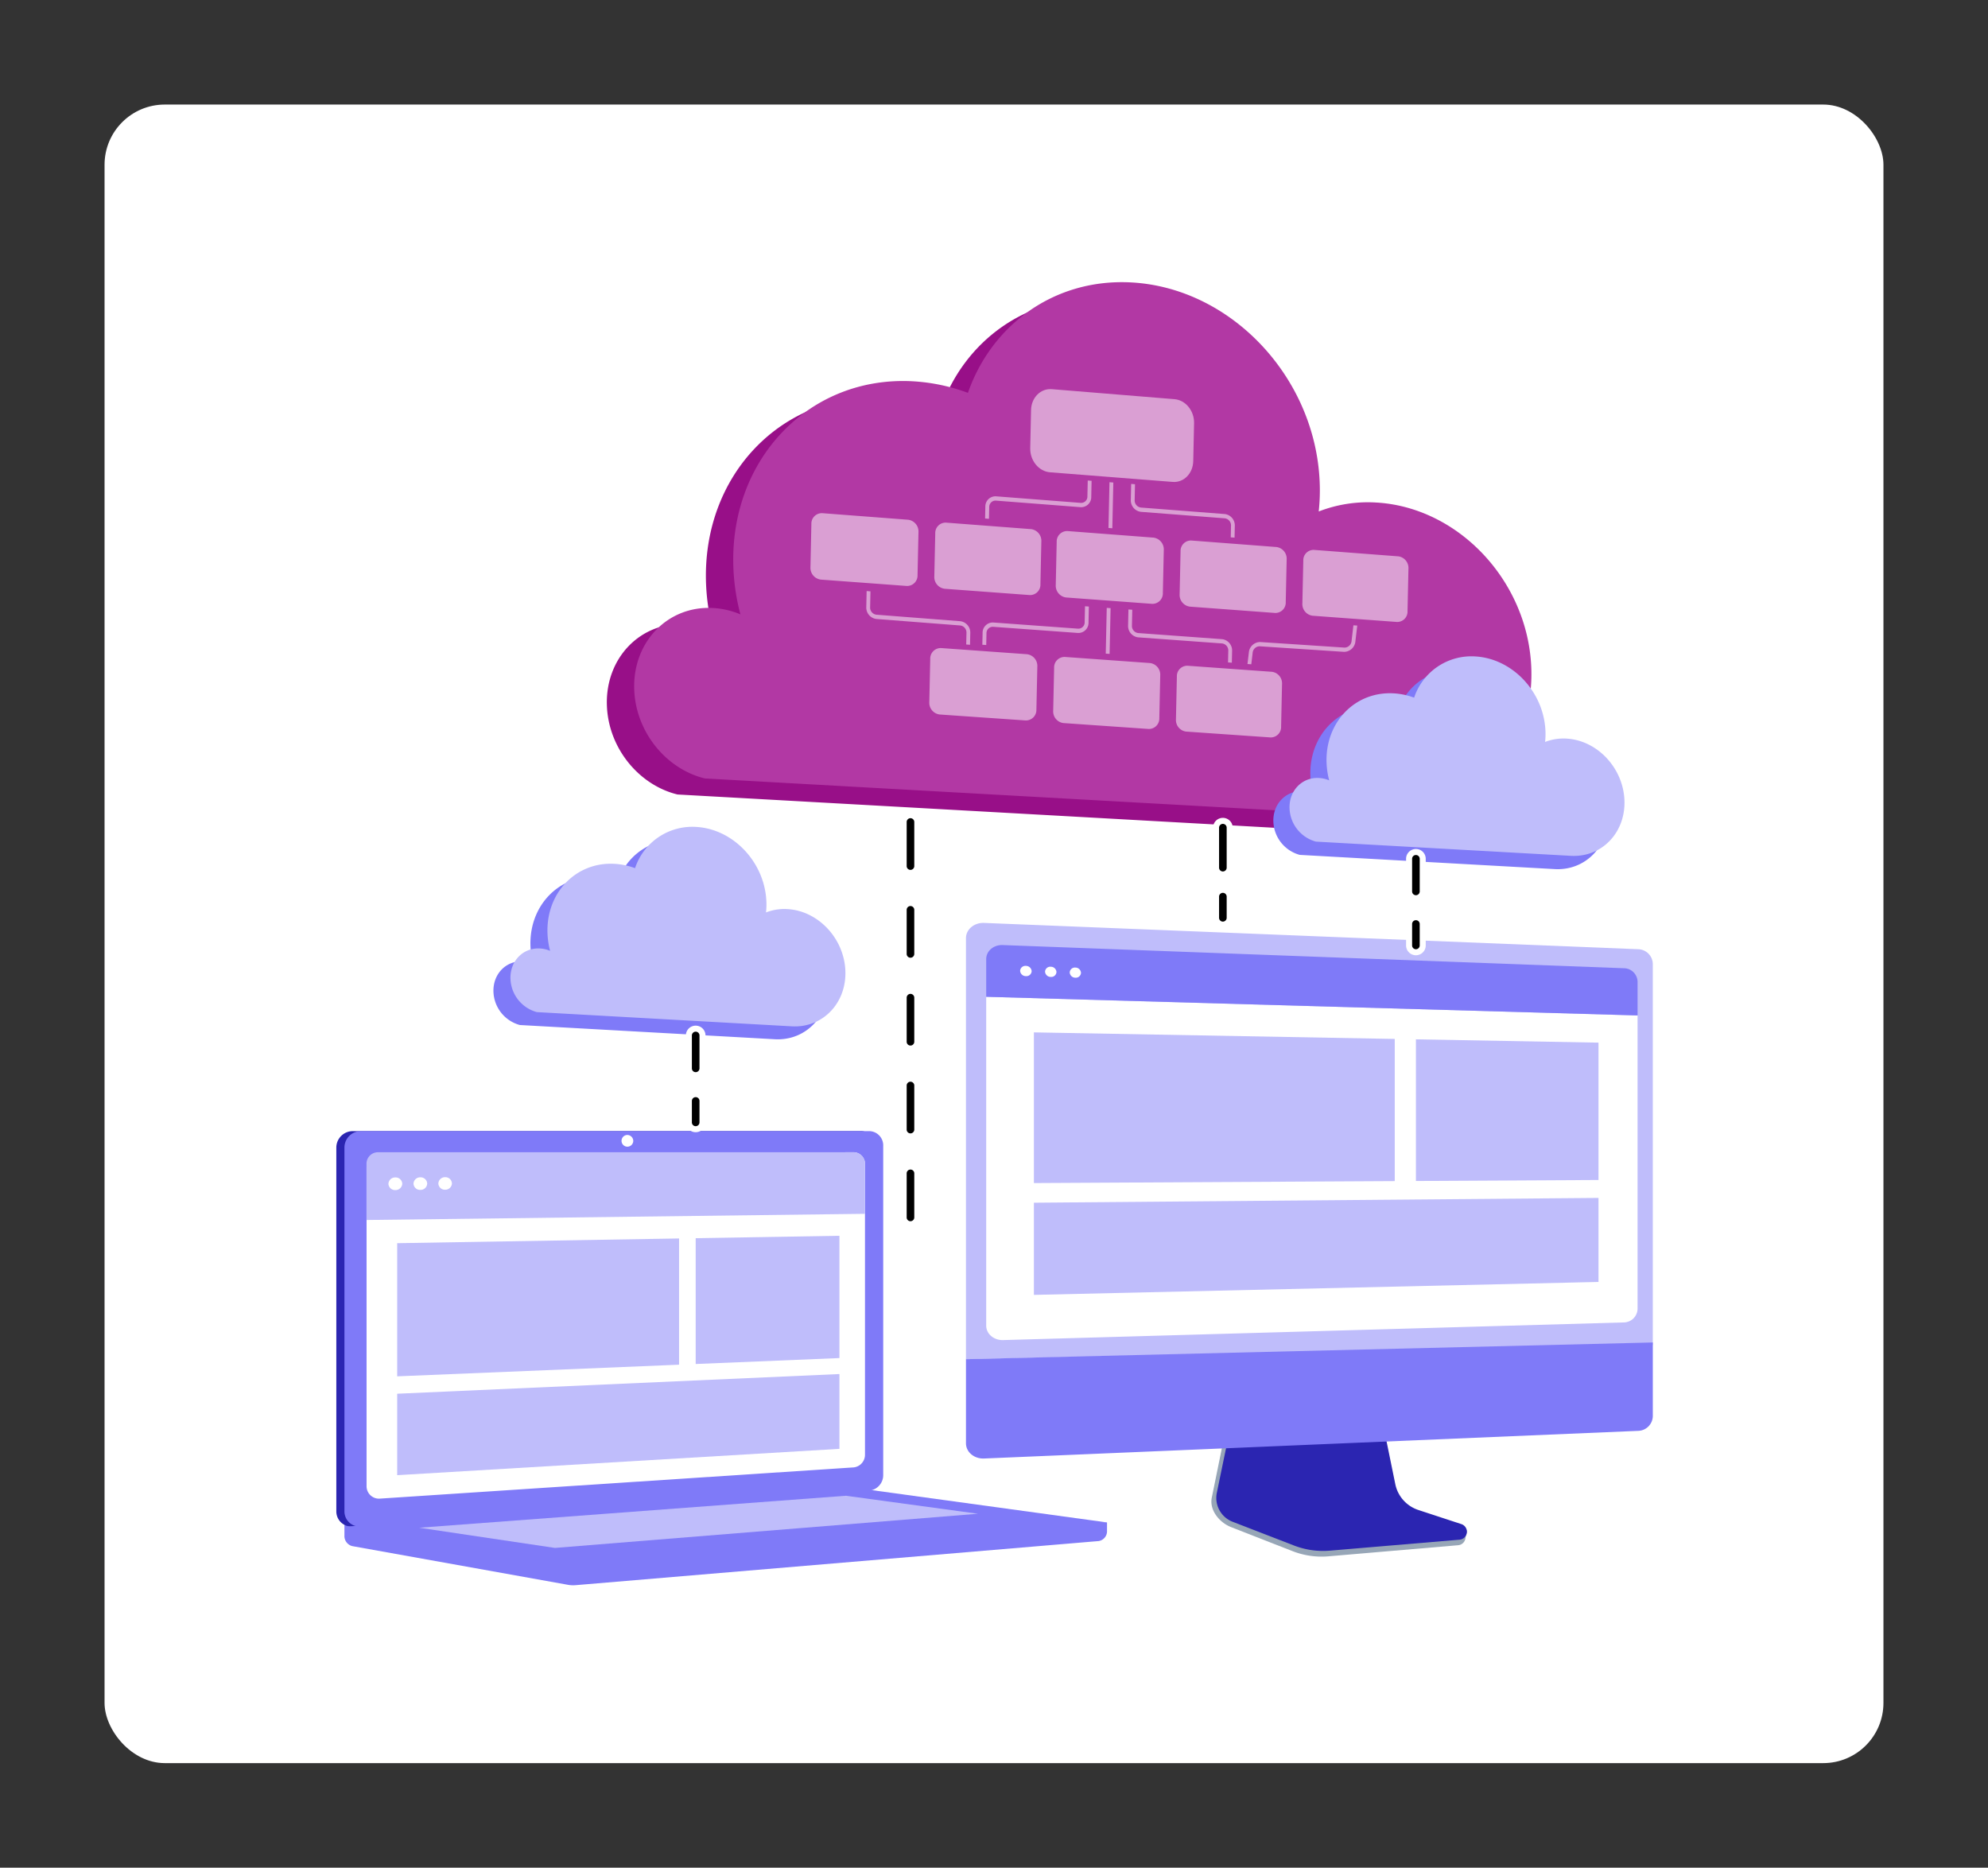 <svg xmlns="http://www.w3.org/2000/svg" width="660.475" height="620.475" viewBox="0 0 660.475 620.475">
  <rect x="0" y="0" width="660.475" height="620.475" fill="#333333" stroke="none"/>
  <g id="_4" data-name="4" transform="translate(-604.485 -6737.079)">
    <g id="Group_17317" data-name="Group 17317" transform="translate(639.222 6771.816)">
      <rect id="Rectangle_10547" data-name="Rectangle 10547" width="591" height="551" rx="20" transform="translate(0)" fill="#5e6296" opacity="0.1"/>
      <rect id="Rectangle_10548" data-name="Rectangle 10548" width="591" height="551" rx="20" transform="translate(0)" fill="#fff"/>
      <g id="Illustration" transform="translate(-384.471 -496.416)">
        <g id="Virtualization_technology" data-name="Virtualization technology" transform="translate(461.471 555.417)">
          <g id="Group_16" data-name="Group 16" transform="translate(0 282.042)">
            <path id="Path_16" data-name="Path 16" d="M731.8,3139.269l-253.355-2.207v6.529a3.463,3.463,0,0,0,2.6,3.547l71.641,12.856a9.863,9.863,0,0,0,2.57.121l173.789-14.658a3.3,3.3,0,0,0,2.753-3.463Z" transform="translate(-475.752 -3009.274)" fill="#7f7af8"/>
            <path id="Path_17" data-name="Path 17" d="M635.963,2451.5l-169.009,11.944a5.034,5.034,0,0,1-5.483-5.073V2337.547a5.475,5.475,0,0,1,5.483-5.46H635.963a4.734,4.734,0,0,1,4.506,4.936v109.22A5.16,5.16,0,0,1,635.963,2451.5Z" transform="translate(-461.471 -2332.087)" fill="#2b25b1"/>
            <path id="Path_18" data-name="Path 18" d="M652.939,2451.5,483.93,2463.441a5.034,5.034,0,0,1-5.483-5.073V2337.547a5.474,5.474,0,0,1,5.483-5.46H652.939a4.734,4.734,0,0,1,4.506,4.936v109.22A5.16,5.16,0,0,1,652.939,2451.5Z" transform="translate(-475.752 -2332.087)" fill="#7f7af8"/>
            <path id="Path_19" data-name="Path 19" d="M686.633,2480.971l-157.414,10.375a4.125,4.125,0,0,1-4.461-4.164V2381.4a4.483,4.483,0,0,1,4.461-4.476l157.414-.652a3.88,3.88,0,0,1,3.718,4.045v96.346A4.225,4.225,0,0,1,686.633,2480.971Z" transform="translate(-514.711 -2369.261)" fill="#fff"/>
            <path id="Path_20" data-name="Path 20" d="M1062.279,2342.139a1.948,1.948,0,1,1-1.944-2.031A2,2,0,0,1,1062.279,2342.139Z" transform="translate(-963.628 -2338.835)" fill="#fff"/>
            <path id="Path_21" data-name="Path 21" d="M648.722,3080.7l-170.275,12.572,74.243,13.323a9.842,9.842,0,0,0,2.57.121l176.542-14.89-80.372-11.04A12.9,12.9,0,0,0,648.722,3080.7Z" transform="translate(-475.752 -2961.827)" fill="#7f7af8"/>
            <path id="Path_22" data-name="Path 22" d="M634.958,3105.775l141.759-10.622,43.873,5.978-140.538,11.355Z" transform="translate(-607.417 -2974.018)" fill="#bfbdfb"/>
            <g id="Group_15" data-name="Group 15" transform="translate(10.027 7.015)">
              <path id="Path_23" data-name="Path 23" d="M690.268,2396.729l-165.632,2.057v-18.711a3.8,3.8,0,0,1,3.8-3.8H686.469a3.8,3.8,0,0,1,3.8,3.8Z" transform="translate(-524.636 -2376.276)" fill="#bfbdfb"/>
              <g id="Group_14" data-name="Group 14" transform="translate(10.196 27.75)">
                <path id="Path_24" data-name="Path 24" d="M682.511,2598.648l-93.645,3.869v-44.235l93.645-1.57Z" transform="translate(-588.866 -2555.819)" fill="#bfbdfb"/>
                <path id="Path_25" data-name="Path 25" d="M1261.312,2591.712l-47.759,1.973v-41.8l47.759-.8Z" transform="translate(-1114.385 -2551.084)" fill="#bfbdfb"/>
                <path id="Path_26" data-name="Path 26" d="M735.792,2865.285l-146.926,8.748v-27.058l146.926-6.542Z" transform="translate(-588.866 -2794.5)" fill="#bfbdfb"/>
              </g>
              <path id="Path_27" data-name="Path 27" d="M575.116,2431.107a2.218,2.218,0,0,1-2.292,2.11,2.187,2.187,0,0,1-2.3-2.083,2.219,2.219,0,0,1,2.3-2.11A2.187,2.187,0,0,1,575.116,2431.107Z" transform="translate(-563.24 -2420.65)" fill="#fff"/>
              <path id="Path_28" data-name="Path 28" d="M627.563,2430.855a2.2,2.2,0,0,1-2.271,2.1,2.172,2.172,0,0,1-2.277-2.074,2.2,2.2,0,0,1,2.277-2.1A2.172,2.172,0,0,1,627.563,2430.855Z" transform="translate(-607.398 -2420.446)" fill="#fff"/>
              <path id="Path_29" data-name="Path 29" d="M679.53,2430.6a2.186,2.186,0,0,1-2.251,2.091,2.156,2.156,0,0,1-2.256-2.064,2.186,2.186,0,0,1,2.256-2.091A2.156,2.156,0,0,1,679.53,2430.6Z" transform="translate(-651.149 -2420.243)" fill="#fff"/>
            </g>
          </g>
          <g id="Group_22" data-name="Group 22" transform="translate(209.188 212.867)">
            <path id="Path_31" data-name="Path 31" d="M2361.069,2940.035a11.57,11.57,0,0,1-7.672-8.711l-5.7-28.222-48.779,1.732-6,29.4c-.841,4.117,2.525,8.249,6.4,9.765l20.408,7.985a26.533,26.533,0,0,0,11.931,1.73l43.129-3.69a2.676,2.676,0,0,0,2.419-2.37c.147-1.271,1.03-2.7-.172-3.1Z" transform="translate(-2211.255 -2743.28)" fill="#97a6b7"/>
            <path id="Path_32" data-name="Path 32" d="M2370.267,2931.683a11.469,11.469,0,0,1-7.664-8.6l-5.7-27.867-47.59,1.712-6,29.031a8.494,8.494,0,0,0,5.255,9.64l20.387,7.885a26.783,26.783,0,0,0,11.919,1.708l43.085-3.643a2.658,2.658,0,0,0,.6-5.175Z" transform="translate(-2219.971 -2736.644)" fill="#2b25b1"/>
            <path id="Path_33" data-name="Path 33" d="M2007.4,2036.531V1909.984a4.989,4.989,0,0,0-4.759-4.909l-217.409-8.739c-3.308-.133-6.023,2.153-6.023,5.081v139.853Z" transform="translate(-1779.213 -1896.33)" fill="#bfbdfb"/>
            <g id="Group_18" data-name="Group 18" transform="translate(6.724 7.356)">
              <path id="Path_34" data-name="Path 34" d="M1821.572,2050.974v109.245c0,2.727,2.521,4.886,5.593,4.8l206.334-5.868a4.615,4.615,0,0,0,4.472-4.549v-97.434Z" transform="translate(-1821.572 -2033.781)" fill="#fff"/>
              <path id="Path_35" data-name="Path 35" d="M2037.972,1966.054v-11.182a4.57,4.57,0,0,0-4.381-4.495l-206.54-7.706c-3.01-.112-5.479,1.981-5.479,4.652v12.537Z" transform="translate(-1821.572 -1942.668)" fill="#7f7af8"/>
              <g id="Group_17" data-name="Group 17" transform="translate(11.268 6.922)">
                <path id="Path_36" data-name="Path 36" d="M1896.382,1988.036a1.748,1.748,0,0,1-1.912,1.639,1.892,1.892,0,0,1-1.917-1.765,1.748,1.748,0,0,1,1.917-1.639A1.892,1.892,0,0,1,1896.382,1988.036Z" transform="translate(-1892.552 -1986.27)" fill="#fff"/>
                <path id="Path_37" data-name="Path 37" d="M1948.545,1989.8a1.731,1.731,0,0,1-1.89,1.63,1.874,1.874,0,0,1-1.9-1.754,1.732,1.732,0,0,1,1.9-1.63A1.874,1.874,0,0,1,1948.545,1989.8Z" transform="translate(-1936.472 -1987.762)" fill="#fff"/>
                <path id="Path_38" data-name="Path 38" d="M2000.1,1991.54a1.715,1.715,0,0,1-1.868,1.621,1.857,1.857,0,0,1-1.873-1.744,1.716,1.716,0,0,1,1.873-1.621A1.856,1.856,0,0,1,2000.1,1991.54Z" transform="translate(-1979.879 -1989.236)" fill="#fff"/>
              </g>
            </g>
            <path id="Path_39" data-name="Path 39" d="M1779.213,2779.933v27.93c0,2.927,2.715,5.208,6.023,5.068l217.409-9.191a5,5,0,0,0,4.759-4.919v-24.438Z" transform="translate(-1779.213 -2634.994)" fill="#7f7af8"/>
            <g id="Group_20" data-name="Group 20" transform="translate(22.567 36.368)">
              <g id="Group_19" data-name="Group 19">
                <path id="Path_40" data-name="Path 40" d="M2041.253,2174.829l-119.884.65v-50.058l119.884,2.181Z" transform="translate(-1921.369 -2125.421)" fill="#bfbdfb"/>
                <path id="Path_41" data-name="Path 41" d="M2781.522,2186.7l-60.662.329v-47.061l60.662,1.1Z" transform="translate(-2593.943 -2137.656)" fill="#bfbdfb"/>
                <path id="Path_42" data-name="Path 42" d="M2108.948,2499.792l-187.579,4.3v-30.619l187.579-1.595Z" transform="translate(-1921.369 -2416.881)" fill="#bfbdfb"/>
              </g>
            </g>
          </g>
          <g id="Group_26" data-name="Group 26" transform="translate(89.877 0)">
            <g id="Group_25" data-name="Group 25" style="mix-blend-mode: normal;isolation: isolate">
              <g id="Group_23" data-name="Group 23" transform="translate(0 5.33)">
                <path id="Path_44" data-name="Path 44" d="M1192.688,589.074c33.2,1.74,61.264,31.449,62.689,66.363a65.026,65.026,0,0,1-.318,9.737,45.029,45.029,0,0,1,18.876-2.985c27.4,1.436,50.565,25.959,51.74,54.773,1.117,27.381-18.02,48.781-43.435,49.617-1.335.039-2.686.027-4.049-.044L1051.1,753.868c-12.791-3.12-22.875-15.318-23.448-29.373-.646-15.835,11.04-28.04,26.1-27.251a27.443,27.443,0,0,1,9.173,2.114,70.935,70.935,0,0,1-2.33-15.345c-1.472-36.095,25.154-63.892,59.467-62.094a62.405,62.405,0,0,1,18.449,3.852C1146.461,603.008,1167.415,587.75,1192.688,589.074Z" transform="translate(-1027.631 -588.995)" fill="#980f88"/>
              </g>
              <g id="Group_24" data-name="Group 24" transform="translate(9.08)">
                <path id="Path_45" data-name="Path 45" d="M1249.888,555.5c33.2,1.74,61.265,31.449,62.689,66.363a64.976,64.976,0,0,1-.318,9.737,45.031,45.031,0,0,1,18.876-2.985c27.4,1.436,50.565,25.959,51.74,54.773,1.117,27.381-18.02,48.781-43.435,49.617-1.335.039-2.686.027-4.049-.044L1108.3,720.29c-12.791-3.12-22.875-15.318-23.448-29.373-.646-15.835,11.04-28.04,26.1-27.251a27.446,27.446,0,0,1,9.173,2.114,70.934,70.934,0,0,1-2.33-15.345c-1.472-36.095,25.154-63.892,59.467-62.094a62.406,62.406,0,0,1,18.449,3.852C1203.661,569.43,1224.615,554.172,1249.888,555.5Z" transform="translate(-1084.831 -555.417)" fill="#b238a4"/>
              </g>
            </g>
          </g>
          <g id="Group_30" data-name="Group 30" transform="translate(52.196 180.945)">
            <g id="Group_29" data-name="Group 29" style="mix-blend-mode: normal;isolation: isolate">
              <g id="Group_27" data-name="Group 27" transform="translate(0 4.291)">
                <path id="Path_46" data-name="Path 46" d="M851.891,1722.308c12.393.649,22.874,11.745,23.406,24.778a24.1,24.1,0,0,1-.12,3.636,16.813,16.813,0,0,1,7.046-1.115c10.229.536,18.875,9.689,19.314,20.446.417,10.226-6.725,18.215-16.214,18.525-.5.014-1,.012-1.511-.015l-84.777-4.73a11.883,11.883,0,0,1-8.758-10.965c-.241-5.912,4.123-10.468,9.75-10.173a10.214,10.214,0,0,1,3.42.788,26.642,26.642,0,0,1-.869-5.727c-.55-13.475,9.389-23.856,22.2-23.185a23.319,23.319,0,0,1,6.887,1.44A20.034,20.034,0,0,1,851.891,1722.308Z" transform="translate(-790.269 -1722.278)" fill="#7f7af8"/>
              </g>
              <g id="Group_28" data-name="Group 28" transform="translate(5.654)">
                <path id="Path_47" data-name="Path 47" d="M887.509,1695.276c12.393.65,22.874,11.745,23.406,24.778a24.092,24.092,0,0,1-.12,3.636,16.811,16.811,0,0,1,7.046-1.115c10.229.536,18.875,9.689,19.314,20.446.417,10.226-6.725,18.216-16.214,18.525-.5.013-1,.012-1.511-.015l-84.777-4.73a11.883,11.883,0,0,1-8.758-10.965c-.241-5.912,4.123-10.468,9.75-10.174a10.212,10.212,0,0,1,3.42.788,26.622,26.622,0,0,1-.869-5.727c-.55-13.475,9.389-23.856,22.2-23.185a23.3,23.3,0,0,1,6.887,1.44A20.034,20.034,0,0,1,887.509,1695.276Z" transform="translate(-825.886 -1695.246)" fill="#bfbdfb"/>
              </g>
            </g>
          </g>
          <g id="Group_34" data-name="Group 34" transform="translate(311.307 124.306)">
            <g id="Group_33" data-name="Group 33" style="mix-blend-mode: normal;isolation: isolate">
              <g id="Group_31" data-name="Group 31" transform="translate(0 4.406)">
                <path id="Path_48" data-name="Path 48" d="M2484.11,1366.246c12.394.649,22.875,11.745,23.406,24.778a24.8,24.8,0,0,1-.12,3.636,16.814,16.814,0,0,1,7.046-1.115c10.229.536,18.876,9.689,19.315,20.446.417,10.221-6.726,18.211-16.214,18.525-.5.014-1,.012-1.511-.015l-84.781-4.73a11.884,11.884,0,0,1-8.753-10.965c-.241-5.912,4.124-10.469,9.745-10.174a10.218,10.218,0,0,1,3.425.788,26.652,26.652,0,0,1-.869-5.727c-.55-13.475,9.389-23.856,22.2-23.185a23.31,23.31,0,0,1,6.887,1.44A20.033,20.033,0,0,1,2484.11,1366.246Z" transform="translate(-2422.487 -1366.216)" fill="#7f7af8"/>
              </g>
              <g id="Group_32" data-name="Group 32" transform="translate(5.376)">
                <path id="Path_49" data-name="Path 49" d="M2517.976,1338.49c12.394.649,22.875,11.745,23.406,24.778a24.766,24.766,0,0,1-.12,3.636,16.812,16.812,0,0,1,7.046-1.115c10.229.536,18.875,9.689,19.314,20.446.417,10.221-6.726,18.21-16.214,18.525-.5.013-1,.012-1.511-.015l-84.781-4.73a11.883,11.883,0,0,1-8.753-10.965c-.241-5.912,4.124-10.468,9.745-10.174a10.217,10.217,0,0,1,3.425.788,26.653,26.653,0,0,1-.869-5.727c-.55-13.475,9.389-23.856,22.2-23.185a23.314,23.314,0,0,1,6.887,1.44A20.033,20.033,0,0,1,2517.976,1338.49Z" transform="translate(-2456.354 -1338.46)" fill="#bfbdfb"/>
              </g>
            </g>
          </g>
          <g id="Group_39" data-name="Group 39" transform="translate(117.127 155.47)">
            <g id="Group_35" data-name="Group 35" transform="translate(59.644)">
              <path id="Path_51" data-name="Path 51" d="M1651.084,1807.079a2.264,2.264,0,0,1-2.264-2.264v-14.59a2.264,2.264,0,1,1,4.527,0v14.59A2.264,2.264,0,0,1,1651.084,1807.079Zm0-29.18a2.264,2.264,0,0,1-2.264-2.264v-14.59a2.264,2.264,0,1,1,4.527,0v14.59A2.264,2.264,0,0,1,1651.084,1777.9Zm0-29.18a2.264,2.264,0,0,1-2.264-2.264v-14.59a2.264,2.264,0,1,1,4.527,0v14.59A2.264,2.264,0,0,1,1651.084,1748.718Zm0-29.18a2.264,2.264,0,0,1-2.264-2.264v-14.59a2.264,2.264,0,1,1,4.527,0v14.59A2.264,2.264,0,0,1,1651.084,1719.538Zm0-29.18a2.264,2.264,0,0,1-2.264-2.264V1673.5a2.264,2.264,0,1,1,4.527,0v14.59A2.264,2.264,0,0,1,1651.084,1690.358Z" transform="translate(-1637.103 -1649.577)" stroke="#fff" stroke-width="2"/>
            </g>
            <g id="Group_36" data-name="Group 36" transform="translate(175.148 6.791)">
              <path id="Path_54" data-name="Path 54" d="M2304.871,1723.918a2.264,2.264,0,0,1-2.264-2.264v-13.327a2.264,2.264,0,0,1,4.527,0v13.327A2.264,2.264,0,0,1,2304.871,1723.918Z" transform="translate(-2302.607 -1689.403)" stroke="#fff" stroke-width="2"/>
              <path id="Path_55" data-name="Path 55" d="M2304.871,1885.568a2.264,2.264,0,0,1-2.264-2.264v-7.074a2.264,2.264,0,0,1,4.527,0v7.074A2.264,2.264,0,0,1,2304.871,1885.568Z" transform="translate(-2302.607 -1834.394)" stroke="#fff" stroke-width="2"/>
            </g>
            <g id="Group_37" data-name="Group 37" transform="translate(239.281 15.846)">
              <path id="Path_57" data-name="Path 57" d="M2708.865,1763.057a2.264,2.264,0,0,1-2.264-2.264v-10.875a2.264,2.264,0,0,1,4.527,0v10.875A2.264,2.264,0,0,1,2708.865,1763.057Z" transform="translate(-2706.601 -1729.706)" stroke="#fff" stroke-width="2"/>
              <path id="Path_58" data-name="Path 58" d="M2708.865,1896.263A2.264,2.264,0,0,1,2706.6,1894v-7.074a2.264,2.264,0,1,1,4.527,0V1894A2.264,2.264,0,0,1,2708.865,1896.263Z" transform="translate(-2706.601 -1844.964)" stroke="#fff" stroke-width="2"/>
            </g>
            <g id="Group_38" data-name="Group 38" transform="translate(0 74.632)">
              <path id="Path_60" data-name="Path 60" d="M1201.557,2133.372a2.264,2.264,0,0,1-2.264-2.264v-10.875a2.264,2.264,0,1,1,4.527,0v10.875A2.264,2.264,0,0,1,1201.557,2133.372Z" transform="translate(-1199.293 -2100.021)" stroke="#fff" stroke-width="2"/>
              <path id="Path_61" data-name="Path 61" d="M1201.557,2266.578a2.264,2.264,0,0,1-2.264-2.264v-7.074a2.264,2.264,0,1,1,4.527,0v7.074A2.264,2.264,0,0,1,1201.557,2266.578Z" transform="translate(-1199.293 -2215.279)" stroke="#fff" stroke-width="2"/>
            </g>
          </g>
          <g id="Group_45" data-name="Group 45" transform="translate(157.518 35.528)" opacity="0.519" style="mix-blend-mode: normal;isolation: isolate">
            <path id="Path_62" data-name="Path 62" d="M1961.633,782.564l-40.761-3.328c-3.718-.3-6.806,2.8-6.9,6.935l-.275,12.668c-.09,4.133,2.854,7.721,6.572,8.013l40.763,3.2c3.681.289,6.735-2.807,6.824-6.916l.273-12.592C1968.224,786.439,1965.314,782.865,1961.633,782.564Z" transform="translate(-1840.679 -779.216)" fill="#fff"/>
            <g id="Group_40" data-name="Group 40" transform="translate(0 41.207)">
              <path id="Path_63" data-name="Path 63" d="M1999.608,1078.417l-28.594-2.185a3.474,3.474,0,0,0-3.587,3.61l-.311,14.321a3.95,3.95,0,0,0,3.419,4.137l28.6,2.115a3.465,3.465,0,0,0,3.562-3.605l.31-14.265A3.941,3.941,0,0,0,1999.608,1078.417Z" transform="translate(-1885.616 -1070.281)" fill="#fff"/>
              <path id="Path_64" data-name="Path 64" d="M2258.55,1098.194l-28.333-2.165a3.452,3.452,0,0,0-3.555,3.595l-.309,14.256a3.925,3.925,0,0,0,3.387,4.117l28.335,2.1a3.443,3.443,0,0,0,3.53-3.59l.308-14.2A3.916,3.916,0,0,0,2258.55,1098.194Z" transform="translate(-2103.698 -1086.935)" fill="#fff"/>
              <path id="Path_65" data-name="Path 65" d="M1486.215,1040.986l-28.594-2.185a3.474,3.474,0,0,0-3.587,3.61l-.311,14.322a3.95,3.95,0,0,0,3.419,4.137l28.6,2.115a3.465,3.465,0,0,0,3.562-3.605l.31-14.265A3.941,3.941,0,0,0,1486.215,1040.986Z" transform="translate(-1453.723 -1038.791)" fill="#fff"/>
              <path id="Path_66" data-name="Path 66" d="M1745.156,1060.762l-28.333-2.165a3.452,3.452,0,0,0-3.555,3.595l-.31,14.256a3.925,3.925,0,0,0,3.387,4.117l28.335,2.1a3.444,3.444,0,0,0,3.53-3.59l.308-14.2A3.916,3.916,0,0,0,1745.156,1060.762Z" transform="translate(-1671.805 -1055.445)" fill="#fff"/>
              <path id="Path_67" data-name="Path 67" d="M2515.138,1117.792l-28.077-2.146a3.43,3.43,0,0,0-3.523,3.58l-.308,14.191a3.9,3.9,0,0,0,3.356,4.1l28.078,2.077a3.421,3.421,0,0,0,3.5-3.575l.307-14.136A3.891,3.891,0,0,0,2515.138,1117.792Z" transform="translate(-2319.798 -1103.438)" fill="#fff"/>
            </g>
            <g id="Group_41" data-name="Group 41" transform="translate(58.02 30.368)">
              <path id="Path_68" data-name="Path 68" d="M2078.725,989.376l-1.279-.1.33-15.2,1.279.1Z" transform="translate(-2036.451 -973.509)" fill="#fff"/>
              <path id="Path_69" data-name="Path 69" d="M1820.5,983.236l-1.291-.1.084-3.867a3.379,3.379,0,0,1,3.486-3.512l28.272,2.191a2.086,2.086,0,0,0,2.149-2.172l.114-5.267,1.281.1-.114,5.266a3.361,3.361,0,0,1-3.461,3.5l-28.272-2.187a2.1,2.1,0,0,0-2.163,2.18Z" transform="translate(-1819.207 -970.511)" fill="#fff"/>
              <path id="Path_70" data-name="Path 70" d="M2158.673,995.482l-1.268-.1.083-3.832a2.368,2.368,0,0,0-2.025-2.483l-27.97-2.163a3.834,3.834,0,0,1-3.286-4.016l.114-5.258,1.277.1-.114,5.258a2.38,2.38,0,0,0,2.039,2.493l27.97,2.168a3.815,3.815,0,0,1,3.262,4Z" transform="translate(-2075.788 -976.502)" fill="#fff"/>
            </g>
            <g id="Group_42" data-name="Group 42" transform="translate(18.552 67.097)">
              <path id="Path_71" data-name="Path 71" d="M1605.057,1219.728l-1.268-.1.083-3.832a2.368,2.368,0,0,0-2.025-2.483l-27.97-2.164a3.834,3.834,0,0,1-3.286-4.015l.114-5.258,1.277.1-.114,5.257a2.38,2.38,0,0,0,2.039,2.493l27.97,2.168a3.815,3.815,0,0,1,3.262,4Z" transform="translate(-1570.59 -1201.879)" fill="#fff"/>
            </g>
            <g id="Group_43" data-name="Group 43" transform="translate(39.49 86.021)">
              <path id="Path_72" data-name="Path 72" d="M1734.977,1323.147l-28.6-2.052a3.493,3.493,0,0,0-3.587,3.627l-.311,14.321a3.928,3.928,0,0,0,3.419,4.121l28.6,1.982a3.484,3.484,0,0,0,3.562-3.622l.31-14.265A3.919,3.919,0,0,0,1734.977,1323.147Z" transform="translate(-1702.481 -1321.087)" fill="#fff"/>
              <path id="Path_73" data-name="Path 73" d="M1993.944,1341.717l-28.336-2.033a3.471,3.471,0,0,0-3.555,3.611l-.31,14.256a3.9,3.9,0,0,0,3.388,4.1l28.338,1.964a3.462,3.462,0,0,0,3.53-3.606l.308-14.2A3.893,3.893,0,0,0,1993.944,1341.717Z" transform="translate(-1920.584 -1336.725)" fill="#fff"/>
              <path id="Path_74" data-name="Path 74" d="M2250.558,1360.118l-28.08-2.015a3.449,3.449,0,0,0-3.523,3.6l-.308,14.191a3.878,3.878,0,0,0,3.357,4.081l28.081,1.946a3.441,3.441,0,0,0,3.5-3.591l.307-14.136A3.869,3.869,0,0,0,2250.558,1360.118Z" transform="translate(-2136.706 -1352.22)" fill="#fff"/>
            </g>
            <g id="Group_44" data-name="Group 44" transform="translate(57.11 72.145)">
              <path id="Path_75" data-name="Path 75" d="M2073.017,1252.327l-1.28-.092.33-15.2,1.279.094Z" transform="translate(-2030.738 -1236.5)" fill="#fff"/>
              <path id="Path_76" data-name="Path 76" d="M1814.764,1246.558l-1.291-.093.084-3.867a3.4,3.4,0,0,1,3.486-3.527l28.275,2.059a2.1,2.1,0,0,0,2.149-2.182l.115-5.267,1.281.094-.114,5.266a3.38,3.38,0,0,1-3.462,3.515l-28.275-2.055a2.109,2.109,0,0,0-2.164,2.19Z" transform="translate(-1813.473 -1233.681)" fill="#fff"/>
              <path id="Path_77" data-name="Path 77" d="M2152.972,1258.066l-1.268-.091.083-3.832a2.354,2.354,0,0,0-2.026-2.473l-27.973-2.033a3.812,3.812,0,0,1-3.286-4l.114-5.258,1.278.094-.114,5.258a2.367,2.367,0,0,0,2.04,2.483l27.973,2.037a3.793,3.793,0,0,1,3.263,3.984Z" transform="translate(-2070.079 -1239.316)" fill="#fff"/>
              <path id="Path_78" data-name="Path 78" d="M2368.368,1286.407l1.268.085.447-3.807a2.355,2.355,0,0,1,2.348-2.17l27.986,1.847a3.813,3.813,0,0,0,3.807-3.508l.613-5.224-1.278-.083-.613,5.223a2.366,2.366,0,0,1-2.363,2.177L2372.6,1279.1a3.793,3.793,0,0,0-3.781,3.5Z" transform="translate(-2280.28 -1267.218)" fill="#fff"/>
            </g>
          </g>
        </g>
      </g>
    </g>
  </g>
</svg>
